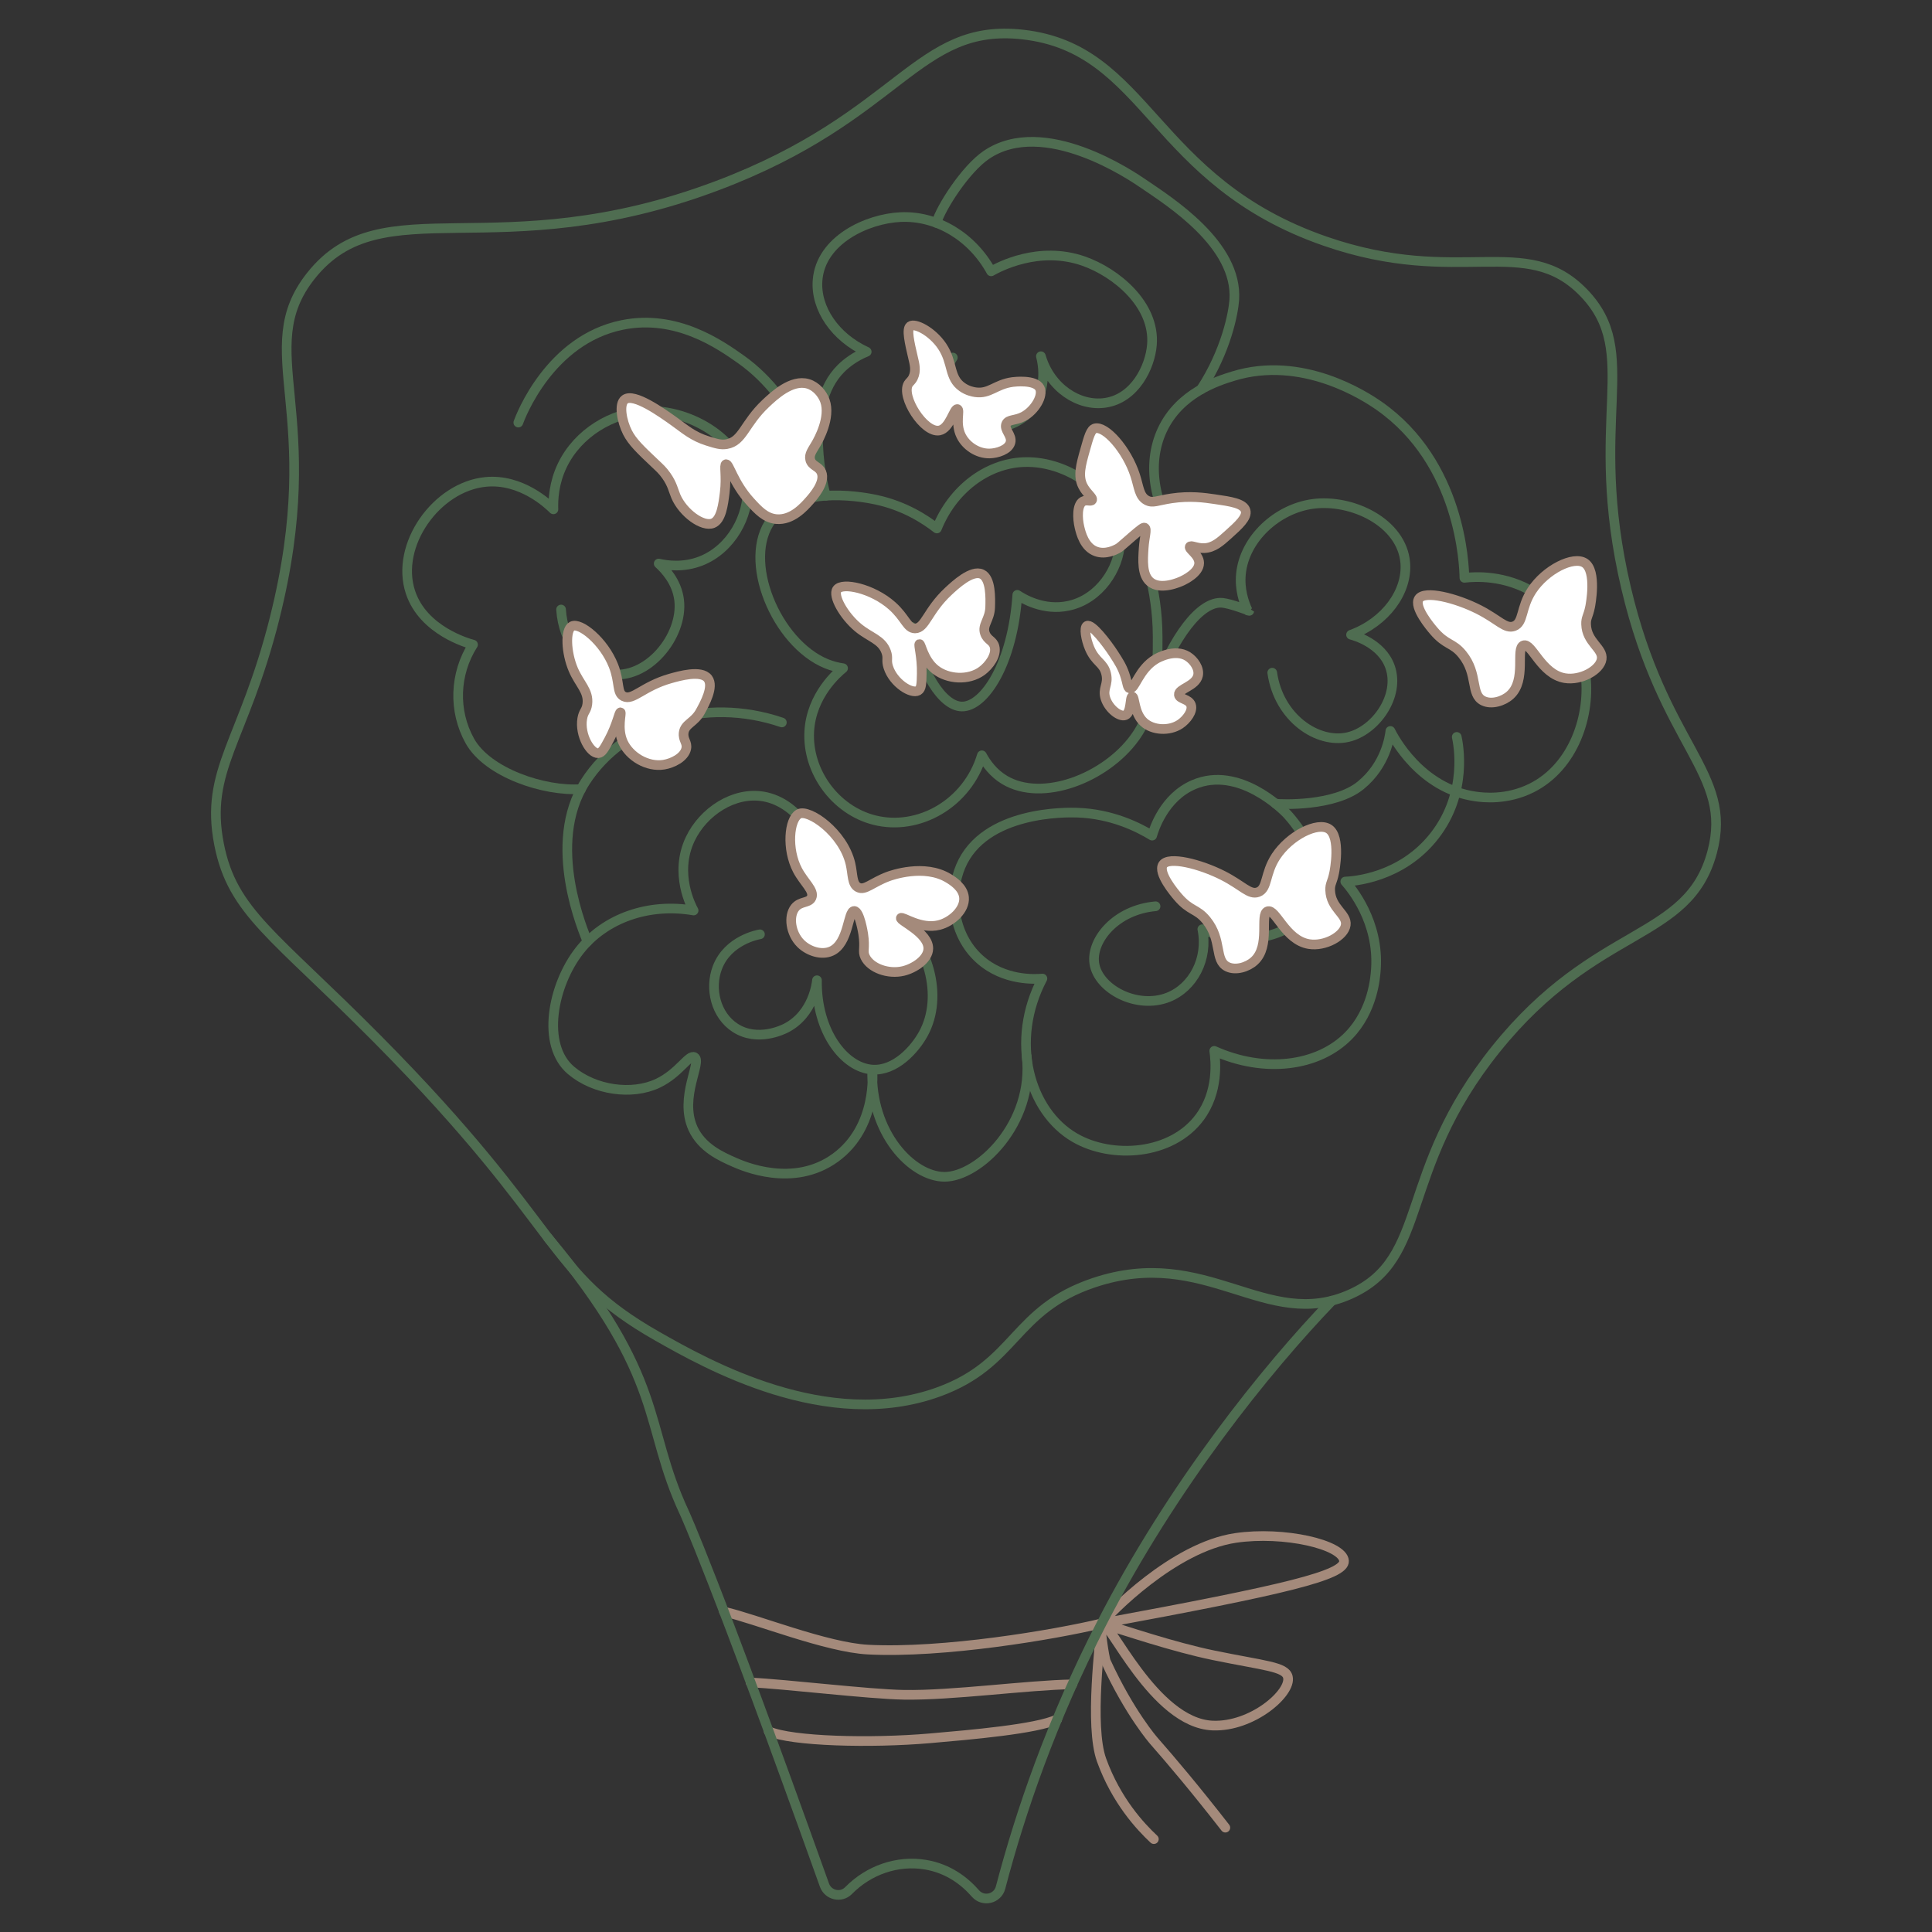 <?xml version="1.0" encoding="UTF-8"?>
<svg xmlns="http://www.w3.org/2000/svg" id="uuid-43183d1e-8f80-47c2-9c1a-48f95f08b849" data-name="Capa 1" viewBox="0 0 1000 1000">
  <rect x="0" y="0" width="1000" height="1000" fill="#333333" stroke="none"/>
  <g>
    <path d="m142.12,320.11c-16.05,63.7-36.33,78.25-28.73,116.92,6.91,35.2,28.33,46.63,82.24,101.06,97.38,98.33,86.39,120.49,144.66,153.58,25.04,14.21,87.79,49.84,145.65,28.73,40.32-14.71,38.43-42.44,80.26-56.48,58.48-19.63,88.92,25.6,132.77,5.94,41.33-18.52,24.13-63.09,75.3-126.83,52.1-64.89,99.63-55.68,111.96-102.06,10.96-41.24-25.14-54.06-44.59-136.73-20.51-87.19,8.27-121.31-21.8-152.59-30.08-31.29-64.22-2.71-133.76-26.75-90.18-31.18-91.64-99.62-156.55-107.01-55.27-6.29-62.97,42.34-158.53,78.28-114.13,42.92-172.98-.17-210.06,46.57-30.74,38.75,8.14,70.37-18.83,177.36Z" style="fill: none; stroke: #4f6d51; stroke-linecap: round; stroke-linejoin: round; stroke-width: 5px;"></path>
    <path d="m393.35,483.6c-.7.11-16.54,2.88-22.02,17.17-4.19,10.91-.88,24.74,9.25,31.27,11.5,7.42,24.78.87,26.26.11,14.26-7.33,15.92-23.63,16.02-24.77-.36,26.68,14.23,45.23,28.62,46.24,11.93.83,22.04-10.51,26.42-18.5,10.77-19.63,2.47-47.29-15.41-61.65-15.38-12.35-33.64-11.49-39.19-11.01,5.54-24.89-9.59-47.02-28.18-50.2-15.26-2.61-31.13,7.84-37.87,22.02-8.54,17.97.78,35.25,1.76,36.99-23.14-3.99-45.8,3.89-59.01,20.7-13.95,17.74-20.09,48.87-4.4,62.09,12.15,10.24,31.42,12.98,44.82,6.68,11.06-5.19,16.12-15.17,19.03-13.56,4.11,2.27-8.03,20.72-.83,36.78,4.56,10.16,14.74,14.65,21.3,17.55,4.69,2.07,30.72,13.55,52.51-2.31,21.81-15.87,19.17-44.41,19.05-45.58-1.1,32.68,20.52,55.5,37.43,55.49,17.7-.01,46.51-27.63,42.47-62.51" style="fill: none; stroke: #4f6d51; stroke-linecap: round; stroke-linejoin: round; stroke-width: 5px;"></path>
    <path d="m304.07,487.35c-1.67-4.45-21.92-50.39-1.11-82.69,19.74-30.66,61.83-44.33,101.72-30.72" style="fill: none; stroke: #4f6d51; stroke-linecap: round; stroke-linejoin: round; stroke-width: 5px;"></path>
    <path d="m300.76,408.42c-19,1.37-48.43-8.46-57.57-24.9-8.64-15.53-7.99-34.72,1.65-49.87-2.45-.64-25.74-7.13-32.37-27.08-8.11-24.41,13.45-54.7,38.97-57.14,18.39-1.75,32.35,11.57,35.01,14.2-.18-5.12.24-13.71,4.62-22.79,8.04-16.67,25.71-27.31,43.27-28.07,23.66-1.03,51.02,15.73,52.51,39.3.94,14.82-8.35,32.16-24.11,38.31-9.08,3.54-17.54,2.29-21.8,1.32,3.26,2.95,9.42,9.47,10.57,18.83,2.31,18.84-16.66,41.74-36,38.31-12.96-2.29-24.03-16.03-25.1-33.36" style="fill: none; stroke: #4f6d51; stroke-linecap: round; stroke-linejoin: round; stroke-width: 5px;"></path>
    <path d="m471.73,324.41c5.06,23.22,15.84,41.08,26.09,41.28,11.68.23,26.41-22.41,28.73-57.8,2.55,1.7,13.5,8.58,26.75,5.61,15.9-3.56,25.86-19.23,26.42-32.37.95-22.29-24.89-42.93-49.87-41.94-19.28.76-36.91,14.37-44.92,34.35-6.07-4.74-16.69-11.7-31.38-14.86-3.66-.79-39.84-8.57-54.17,10.24-15.79,20.74,2.41,64.06,28.4,74.64,3.08,1.25,6.01,1.94,8.59,2.31-2.69,2.19-16.44,13.83-17.5,32.7-1.16,20.63,13.33,40.75,33.69,45.91,22.83,5.78,48.15-8.48,55.66-33.53,2.22,4.1,5.83,9.19,11.71,12.72,19.55,11.74,52.24-.92,67.38-21.8,11.93-16.46,11.91-36.47,11.89-52.18-.02-13.41-2.12-24.4-3.96-31.71" style="fill: none; stroke: #4f6d51; stroke-linecap: round; stroke-linejoin: round; stroke-width: 5px;"></path>
    <path d="m268.28,218.72c1.06-2.95,16.09-42.88,53.83-50.53,28.12-5.7,50.64,10.21,61.43,17.83,30.01,21.21,41.21,60.04,43.94,70.58-.8-2.69-12.51-45.87,7.91-65.95,2.89-2.84,7.12-6.1,13.21-8.59-16.26-7.39-26.56-22.38-25.43-36.99,1.6-20.76,25.57-31.9,42.94-32.7,18.88-.87,37.05,10.16,46.9,28.07,3.79-2.14,24.63-13.43,47.89-5.28,16.56,5.8,37,22.38,35.34,43.27-.91,11.51-8.8,27.76-24.11,30.06-13.69,2.06-28.61-7.76-33.36-24.11,2.91,11.37.31,23.01-7.27,30.06-12.19,11.34-35.6,9.25-42.28-3.63-5.69-10.98,3.35-24.85,3.96-25.76" style="fill: none; stroke: #4f6d51; stroke-linecap: round; stroke-linejoin: round; stroke-width: 5px;"></path>
    <path d="m754.01,381.43c.76,3.42,5.91,28.7-11.45,51.08-17.22,22.19-42.69,23.64-46.24,23.78,3.17,3.61,17.54,20.73,15.85,45.36-.28,4.09-1.46,21.41-14.09,34.35-15.82,16.21-43.75,19.53-69.58,7.93.74,5.22,2.32,21.09-7.49,34.35-14.61,19.75-45.59,21.69-64.73,10.57-23.66-13.75-33.75-50.07-16.73-82.35-3.33.3-19.77,1.47-32.59-10.13-14.18-12.82-15.71-33.82-9.69-48,12.24-28.83,55.03-27.93,60.33-27.74,17.95.63,31.58,7.53,38.75,11.89.88-3.03,6.02-19.79,21.58-26.42,23.3-9.93,46.13,13.04,48,14.97,1.11,1.15,23.99,25.5,13.65,46.24-7.97,16-32.97,24.37-57.25,13.65,3.13,15.31-4.78,30.14-17.61,35.23-16.26,6.44-36.42-4.34-38.31-17.61-1.69-11.9,11.03-27.65,31.71-29.5" style="fill: none; stroke: #4f6d51; stroke-linecap: round; stroke-linejoin: round; stroke-width: 5px;"></path>
    <path d="m484.69,115.36c2.38-8.08,15.05-27.82,25.79-35.14,29.89-20.39,75.73,11.04,81.47,14.97,13.22,9.06,48.92,31.42,46.9,60.11-.45,6.42-4.03,26.14-17.21,46.26" style="fill: none; stroke: #4f6d51; stroke-linecap: round; stroke-linejoin: round; stroke-width: 5px;"></path>
    <path d="m612.21,281.91c-14.86-18.37-19.04-41.41-10.57-59.45,9.03-19.24,28.98-25.4,36.55-27.74,35.81-11.07,68.48,10.32,75.74,15.41,42.16,29.57,43.92,82.29,44.04,88.95,5.18-.6,20.96-1.75,36.55,7.93,21.42,13.3,25.32,36.39,25.98,40.95,3.17,21.96-5.92,48.97-27.74,59.89-12.92,6.47-25.3,4.94-29.06,4.4-28.72-4.08-42.53-30.86-44.04-33.91-.34,2.93-2.32,17.54-15.41,28.18-13.58,11.04-41.17,9.81-43.93,9.49" style="fill: none; stroke: #4f6d51; stroke-linecap: round; stroke-linejoin: round; stroke-width: 5px;"></path>
    <path d="m597.59,356.45c9.69-26.48,23.61-45.54,35.15-44.43,4.23.41,13.91,4.09,13.9,4.15,0,0,0,0-.85-.18h0c-1.95-4.21-4.27-10.96-3.47-18.99,1.82-18.18,18.69-33.66,37.16-36.17,20.27-2.75,46.22,9.62,47.89,30.55,1.18,14.85-10.14,30.58-28.07,37.16,1.78.47,15.79,4.4,20.15,16.51,5.41,15.02-7.41,33.22-21.8,36.5-15.68,3.57-35.83-9.99-39.14-33.36" style="fill: none; stroke: #4f6d51; stroke-linecap: round; stroke-linejoin: round; stroke-width: 5px;"></path>
    <path d="m374.74,834.18c16.37,3.72,52.98,18.53,74.54,19.65,38.79,2.02,96.26-7.65,120.88-13.54" style="fill: none; stroke: #a48a7b; stroke-linecap: round; stroke-linejoin: round; stroke-width: 5px;"></path>
    <path d="m388.56,870.87c17.67.77,60.77,6.03,79.21,6.35,25.12.44,63.48-5,87.23-5.41" style="fill: none; stroke: #a48a7b; stroke-linecap: round; stroke-linejoin: round; stroke-width: 5px;"></path>
    <path d="m397.9,896.11c11.92,5.26,52.79,6.29,83.52,3.63,20.86-1.81,55.4-4.79,65.77-9.84" style="fill: none; stroke: #a48a7b; stroke-linecap: round; stroke-linejoin: round; stroke-width: 5px;"></path>
    <path d="m570.16,840.3c3.85-4.92,37.13-39.51,69.36-44.26,25-3.68,55.64,3.46,56.15,11.89.45,7.44-30.33,14.81-125.5,32.37,11.61,3.44,36.79,12.13,58.13,16.51,26.35,5.42,37.06,5.82,38.31,11.23,1.9,8.2-18.43,25.95-38.97,25.1-30.47-1.26-53.74-55.66-57.47-52.84-1.21.92,1.54,18.13,2.23,19.64,12.25,26.81,24.85,41.13,24.85,41.13,9.12,10.37,21.29,24.77,36.99,44.92" style="fill: none; stroke: #a48a7b; stroke-linecap: round; stroke-linejoin: round; stroke-width: 5px;"></path>
    <path d="m570.16,840.3c-.6,9.09-6.38,53,0,70.68,7.59,21.03,20.12,34.46,27.08,40.95" style="fill: none; stroke: #a48a7b; stroke-linecap: round; stroke-linejoin: round; stroke-width: 5px;"></path>
    <path d="m283.67,640.73c61.52,73.65,49.13,96.34,70.49,142.1,0,0,15.34,32.87,72.58,192.92,1.86,5.21,8.56,6.78,12.44,2.84,10.45-10.65,25.31-15.86,39.83-13.44,11.9,1.98,20.32,8.55,25.88,14.92,3.99,4.57,11.46,2.81,13-3.06,10.28-39.19,26.4-86.29,52.28-136.7,36.68-71.47,85.18-131.63,119.25-167.07" style="fill: none; stroke: #4f6d51; stroke-linecap: round; stroke-linejoin: round; stroke-width: 5px;"></path>
  </g>
  <path d="m783.64,324.12c5.12-1.86,3.35-9.48,9.25-18.5,7.09-10.82,21.58-18.07,27.41-14.2,6.32,4.19,2.93,21.75,2.74,22.67-1.04,5.16-2.19,5.56-2.08,9.04.29,9.41,8.9,12.36,8.06,18.02-.83,5.68-10.75,11.24-19.07,9.85-12.22-2.05-17.11-18.46-21.36-16.97-4.3,1.5,1.7,17.95-6.94,25.76-3.54,3.2-9.63,5.03-13.87,2.97-6.88-3.34-2.5-13.79-10.9-24.11-5-6.15-8.31-4.49-14.86-12.22-1.58-1.86-10.36-12.22-7.6-16.51,2.9-4.5,19.31-.37,31.05,5.61,10.22,5.21,13.71,10.21,18.17,8.59Z" style="fill: #fff; stroke: #a48a7b; stroke-linecap: round; stroke-linejoin: round; stroke-width: 5px;"></path>
  <path d="m322.82,360.45c4.76,2.4,9.85-5.18,24.11-9.25,4.52-1.29,16.01-4.57,19.49,0,3.19,4.19-1.75,13.16-3.96,17.17-3.15,5.72-8.01,6.26-8.59,10.9-.47,3.78,2.04,4.99,1.32,8.26-1.01,4.56-7.06,7.52-11.56,8.26-8.58,1.41-17.79-4.24-21.14-11.56-3.33-7.27-.52-15.41-1.32-15.52-.71-.1-1.74,6.39-5.94,14.2-2.41,4.48-3.68,6.84-5.61,6.94-4.01.21-9.65-9.35-8.26-17.83.64-3.91,2.19-3.99,2.64-7.6.85-6.73-4.04-10.29-7.27-17.83-3.75-8.78-4.25-20.62-.66-22.46,4.15-2.13,16.48,7.74,21.47,20.48,3.39,8.67,1.55,13.97,5.28,15.85Z" style="fill: #fff; stroke: #a48a7b; stroke-linecap: round; stroke-linejoin: round; stroke-width: 5px;"></path>
  <path d="m473.61,325.27c5.33-.03,6.41-9.09,17.26-19.21,3.44-3.21,12.18-11.36,17.35-8.87,4.74,2.28,4.43,12.52,4.29,17.1-.2,6.52-4.29,9.22-2.68,13.61,1.3,3.58,4.09,3.51,4.94,6.75,1.18,4.51-2.86,9.91-6.53,12.61-7,5.16-17.77,4.32-24.08-.67-6.27-4.96-7.48-13.48-8.24-13.22-.68.23,1.36,6.48,1.17,15.35-.11,5.09-.17,7.76-1.84,8.73-3.47,2.01-12.85-3.93-15.47-12.12-1.21-3.77.13-4.55-1.11-7.97-2.31-6.38-8.28-7.32-14.59-12.57-7.33-6.11-13.17-16.43-10.81-19.7,2.73-3.78,18.19-.61,28.44,8.46,6.97,6.17,7.74,11.73,11.92,11.71Z" style="fill: #fff; stroke: #a48a7b; stroke-linecap: round; stroke-linejoin: round; stroke-width: 5px;"></path>
  <path d="m442.18,471.51c-3.38-.16-2.72,16.7-11.89,20.81-5.09,2.28-11.85.02-15.85-3.96-5.27-5.25-6.41-14.14-2.97-18.5,2.82-3.58,7.27-2.24,8.59-5.28,1.57-3.65-3.88-7.76-7.27-14.2-5.77-10.97-4.32-26.28.66-29.06,5.02-2.81,22.97,9.53,26.75,25.76,1.29,5.54.69,10.5,3.96,12.22,3.53,1.85,7.04-2.44,15.52-5.61,1.58-.59,18.8-6.78,31.38.99,2.05,1.26,7.5,4.63,7.93,9.91.51,6.25-6.28,12.51-12.88,14.2-9.65,2.47-19.18-4.77-19.82-3.63-.75,1.33,14.37,7.69,14.2,15.85-.11,5.53-7.2,10.18-12.88,11.56-7.82,1.89-17.04-1.44-19.82-7.27-1.49-3.12.15-4.29-.99-11.89-.07-.49-1.87-11.76-4.62-11.89Z" style="fill: #fff; stroke: #a48a7b; stroke-linecap: round; stroke-linejoin: round; stroke-width: 5px;"></path>
  <path d="m584.76,356.3c2.69.7,4.58-9.9,13.54-15.19.8-.47,9.78-5.6,16.51-1.32,3.1,1.97,6.13,6.19,5.28,9.91-1.25,5.51-10.28,6.76-9.91,9.91.27,2.3,5.16,2.1,6.28,5.28,1.12,3.21-2.32,7.69-5.61,9.91-5.59,3.76-14.16,3.29-18.83-.99-5.17-4.74-4.59-13.29-5.94-13.21-1.33.08-.42,8.29-3.63,9.58-2.8,1.12-8.45-3.16-10.24-8.59-1.75-5.32,1.7-7.18.33-12.88-1.4-5.82-5.47-5.81-8.59-13.21-1.91-4.53-2.98-10.7-1.32-11.56,2.41-1.26,10.23,8.91,13.87,14.53,2.52,3.89,4.21,6.5,5.61,10.57,1.58,4.58,1.39,6.94,2.64,7.27Z" style="fill: #fff; stroke: #a48a7b; stroke-linecap: round; stroke-linejoin: round; stroke-width: 5px;"></path>
  <path d="m375.78,240.29c1.57-.44,3.75,9.69,12.55,19.32,4.07,4.45,7.83,8.58,13.54,9.08,8.09.72,14.31-6.34,17.17-9.58,1.84-2.08,8.37-9.48,6.11-14.7-1.36-3.14-4.9-3.14-5.78-6.44-.74-2.79,1.2-5,3.14-8.42,1.02-1.79,7.59-13.39,4.46-22.13-1.27-3.56-4.46-7.48-8.75-8.75-8.47-2.51-17.76,6.27-21.96,10.24-11.04,10.43-11.8,19.54-20.15,20.97-2.99.51-5.37-.23-9.91-1.65-7.57-2.37-11.58-6.02-17.01-9.91-6.69-4.78-21.05-15.06-25.76-11.56-3.3,2.45-1.5,11.43,1.32,17.01,2.54,5.02,6.8,9.04,14.53,16.35,2.02,1.9,3.71,3.4,5.61,6.11,3.15,4.48,3.64,7.68,4.95,10.73,3.66,8.48,13.81,15.98,19.16,13.87,4.37-1.72,5.36-9.79,6.11-15.85,1.07-8.7-.52-14.37.66-14.7Z" style="fill: #fff; stroke: #a48a7b; stroke-linecap: round; stroke-linejoin: round; stroke-width: 5px;"></path>
  <path d="m495.59,211.76c-1.83-.56-3.93,10.07-9.41,11.06-7.9,1.43-19.98-17.61-16.02-24.11.68-1.11,1.6-1.48,2.48-3.3,1.71-3.53.69-7.14,0-10.07-1.9-8.09-3.5-14.98-1.49-16.51,2.38-1.81,11.37,2.71,16.51,10.4,5.74,8.6,3.36,16.22,10.4,21.14,2.7,1.89,5.47,2.45,6.77,2.64,7.44,1.08,10.4-4.1,19.32-5.28.7-.09,11.72-1.45,14.04,3.14,1.96,3.88-2.51,11.56-8.42,14.7-4.28,2.27-7.78,1.34-8.92,3.8-1.41,3.04,3.24,5.96,2.15,9.74-1.07,3.69-6.83,5.56-10.9,5.61-6.25.08-12.19-4.06-14.7-9.25-3.12-6.45-.31-13.24-1.82-13.71Z" style="fill: #fff; stroke: #a48a7b; stroke-linecap: round; stroke-linejoin: round; stroke-width: 5px;"></path>
  <path d="m585.7,277.99c-5.61,4.83-5.93,5.3-7.38,6.06-1.07.56-5.99,3.14-10.9,1.43-6.22-2.17-8-9.71-8.7-12.66-1.03-4.36-1.38-11.55,1.87-13.32,1.89-1.02,4.05.29,4.62-.66.74-1.22-2.81-3.46-4.73-7.27-2.63-5.2-1.03-10.91,1.1-18.5,2.01-7.16,3.01-10.74,5.17-11.34,5.28-1.47,16.4,10.76,20.81,24.33,1.98,6.11,2.04,10.74,5.95,12.88,3.12,1.71,5.52.1,12.88-.99,9.65-1.43,16.98-.36,22.46.44,8.15,1.19,14.79,2.16,15.85,5.83,1.02,3.52-3.62,7.69-9.03,12.55-4.08,3.67-7.51,6.75-12.33,6.94-3.95.15-6.9-1.71-7.49-.77-.79,1.26,4.83,4.16,4.84,8.48.02,5.05-7.63,8.69-8.81,9.25-1.01.48-11.15,5.15-16.62.44-4.21-3.62-3.72-11.13-3.3-17.39.4-6,1.86-9.9.55-10.57-.62-.32-1.52.28-6.83,4.84Z" style="fill: #fff; stroke: #a48a7b; stroke-linecap: round; stroke-linejoin: round; stroke-width: 5px;"></path>
  <path d="m651.17,461.77c5.12-1.86,3.35-9.48,9.25-18.5,7.09-10.82,21.58-18.07,27.41-14.2,6.32,4.19,2.93,21.75,2.74,22.67-1.04,5.16-2.19,5.56-2.08,9.04.29,9.41,8.9,12.36,8.06,18.02-.83,5.68-10.75,11.24-19.07,9.85-12.22-2.05-17.11-18.46-21.36-16.97-4.3,1.5,1.7,17.95-6.94,25.76-3.54,3.2-9.63,5.03-13.87,2.97-6.88-3.34-2.5-13.79-10.9-24.11-5-6.15-8.31-4.49-14.86-12.22-1.58-1.86-10.36-12.22-7.6-16.51,2.9-4.5,19.31-.37,31.05,5.61,10.22,5.21,13.71,10.21,18.17,8.59Z" style="fill: #fff; stroke: #a48a7b; stroke-linecap: round; stroke-linejoin: round; stroke-width: 5px;"></path>
</svg>
